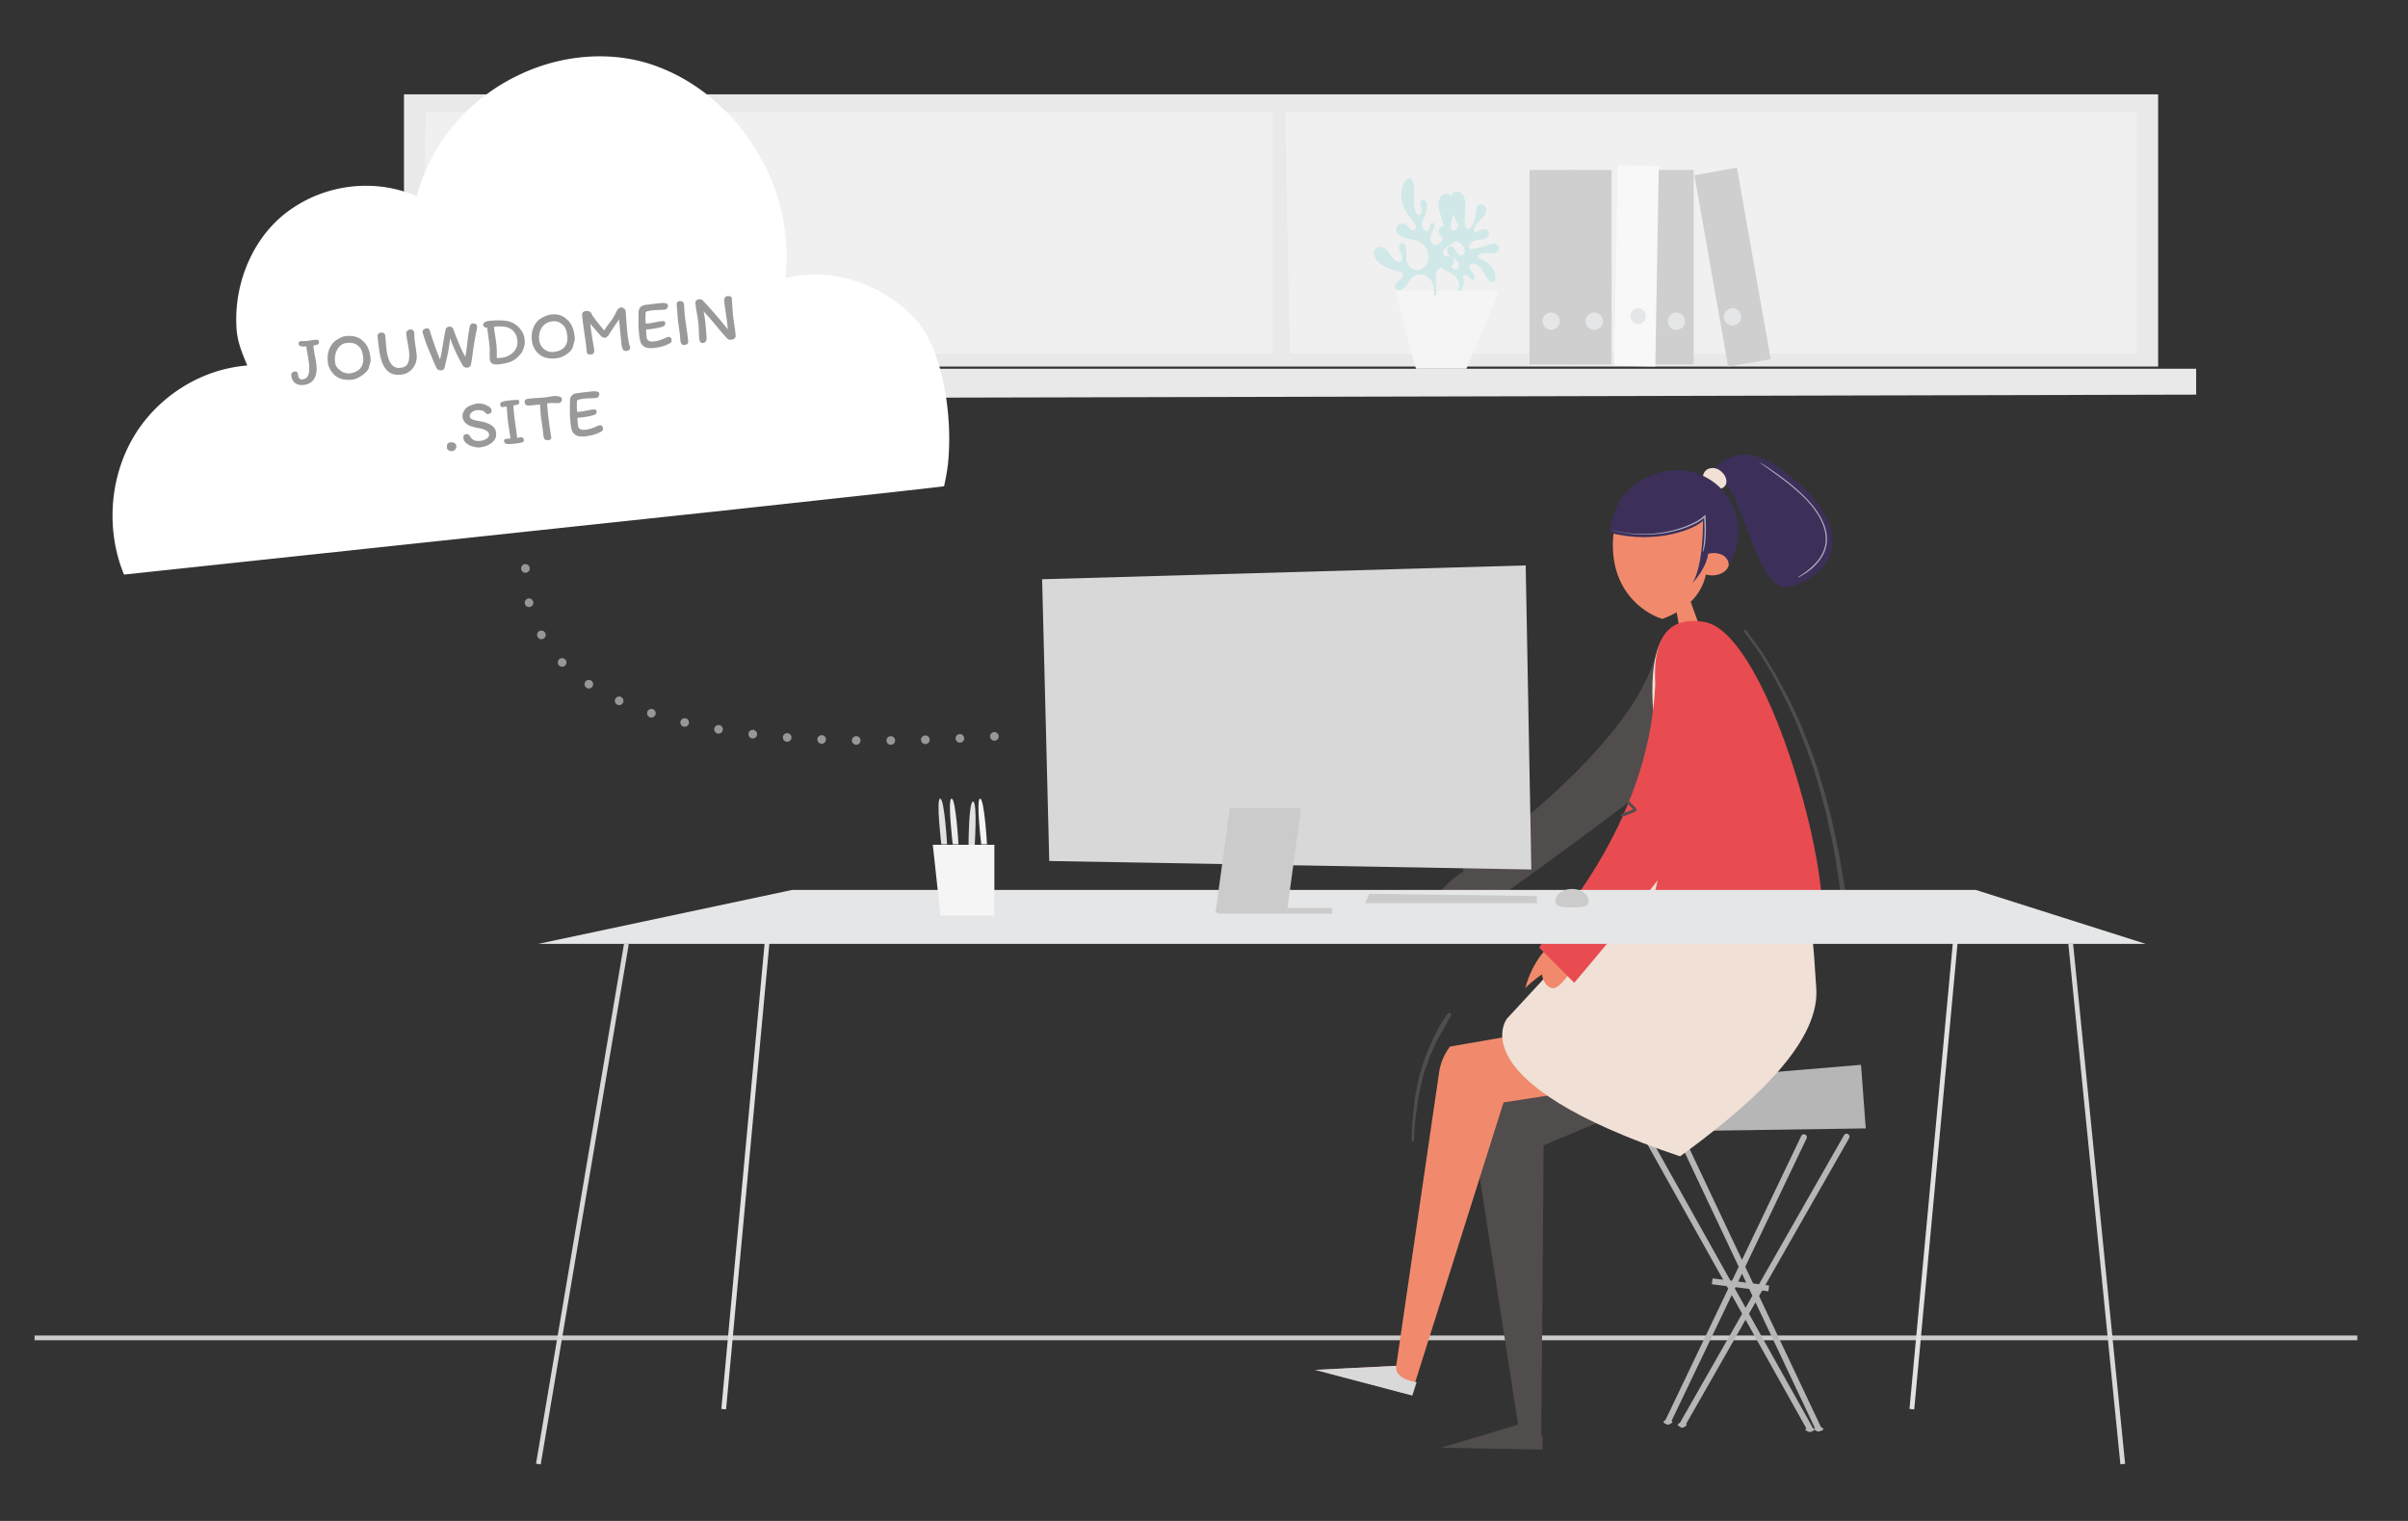 <svg xmlns="http://www.w3.org/2000/svg" width="418" height="264"><rect width="100%" height="100%" fill="#333333" stroke="none"/><g fill="none" fill-rule="evenodd"><path stroke="#CBCBCB" stroke-width=".825" d="M6 232.221h403.207"/><path fill="#B6B6B6" d="M281.55 188.299l.409 8.175 41.91-.612-.818-11.037z"/><path stroke="#B6B6B6" stroke-linecap="round" stroke-width="1.025" d="M286.148 197.908c18.45 32.963 27.719 49.521 27.804 49.675.086.153.159.308.22.466M320.545 197.295l-28.53 50.013M313.134 197.397l-23.601 49.372M292.129 198.164l23.52 49.79"/><path fill="#B6B6B6" d="M290.301 246.821c0 .201-.344.364-.768.364-.425 0-.768-.163-.768-.364 0-.2.343-.363.768-.363.424 0 .768.162.768.363m2.483.487c0 .2-.345.363-.769.363-.424 0-.768-.163-.768-.363 0-.2.344-.363.768-.363.424 0 .769.163.769.363m22.155.814c0 .2-.344.363-.768.363-.425 0-.768-.163-.768-.363 0-.2.343-.363.768-.363.424 0 .768.163.768.363m1.56-.073c0 .2-.345.363-.769.363-.424 0-.768-.163-.768-.363 0-.2.344-.363.768-.363.424 0 .769.163.769.363"/><path stroke="#B6B6B6" stroke-width="1.025" d="M297.22 222.41l9.814 1.226"/><path fill="#F18A6D" d="M294.778 88.644c4.584 6.65 2.053 7.318 1.828 7.363h-.004l.186-.033c.134-.02.27-.034.411-.04 1.557-.069 2.856.757 2.902 1.844.047 1.087-1.177 2.023-2.734 2.092a3.817 3.817 0 01-1.244-.153 9.235 9.235 0 01-2.64 4.745l2.64 7.308s-1.294 1.61-3.75 1.257c-.456-2.038-.95-4.64-1.33-6.748-.703.403-1.503.782-2.414 1.125-.207.078-6.759-1.989-8.327-9.457-.704-3.35-.17-7.246.722-8.876 0 0 8.964-7.376 13.754-.427z"/><path fill="#3C305A" d="M296.784 82.048c3.515-3.513 7.561-5.646 16.235 2.603 9.026 8.587 4.579 15.157-2.194 17.146-6.493 1.907-8.259-19.838-14.034-19.699zm3.316 15.895c.028-.015-.212-2.488-3.573-1.84l-.014.018c-.028.315-.297 2.416-2.735 5.12 1.969-3.122 1.84-10.851 1.84-10.851l.027-.028c-1.185 1.32-7.932 4.273-16.196 2.103.269-3.44 2.02-8.576 8.719-10.435 9.061-2.515 17.233 6.926 11.932 15.913z"/><path fill="#FFF" fill-opacity=".6" d="M305.625 80.422c-.151-.107-.065-.123.134 0a53.1 53.1 0 014.937 3.49c1.547 1.257 3.039 2.61 4.294 4.255.748.985 1.4 2.07 1.794 3.265.397 1.188.494 2.508.139 3.73-.32 1.124-.99 2.115-1.784 2.94l-.623.592c-.218.184-.451.347-.677.519-.441.36-.943.618-1.419.906-.411.24-.334.07.025-.167a13 13 0 002.828-2.33c.816-.91 1.429-2.033 1.596-3.25.18-1.214-.07-2.459-.55-3.582-.481-1.129-1.174-2.158-1.95-3.102-2.23-2.743-6.1-5.372-8.744-7.266zm-9.602 8.911l.02.279c.116 1.654.126 3.27-.077 4.774-.15 1.07-.386 1.516-.397 1.404-.015-.102.137-.752.24-1.982.117-1.375.086-2.774-.01-4.178l.015.242-.038.035c-.385.332-.81.594-1.249.828l-.264.137c-.62.316-1.266.58-1.921.81-1.314.454-2.676.77-4.053.949a23.478 23.478 0 01-4.145.134 23.374 23.374 0 01-4.059-.645c-.398-.092-.385-.117.008-.031.617.131 1.244.29 1.899.366.648.112 1.317.162 1.994.209 1.355.062 2.753.027 4.146-.168 1.39-.2 2.775-.53 4.097-1.002.661-.236 1.305-.51 1.919-.826.61-.314 1.21-.676 1.671-1.132l.204-.203z"/><path fill="#F0E0D6" d="M297.347 81.236c1.122 0 2.336 1.226 2.336 2.304 0 .677-.37 1.071-.924 1.271a10.769 10.769 0 00-3.135-2.208c.148-.837.756-1.367 1.723-1.367z"/><g><path fill="#514D4C" d="M301.991 176.255c5.066 5.738-4.212 10.054-4.212 10.054L267.955 198.8l-.408 50.412c.095-.008.164-.017.202-.022l.031-.004s-.028 2.107-.028 2.425l-17.608-.326 13.354-3.99.003.014.028-.009-7.909-50.922a9.25 9.25 0 01.504-4.728l34.53-15.272s7.523-4.445 11.337-.124zm-50.357-.453l.09.007c.125.039.185.158.178.313a.935.935 0 01-.14.411l-.648 1.09-.095.172-.223.43-.103.19-.637 1.091-.648 1.18-.105.211-.19.397-.143.3a6.042 6.042 0 00-.08.178l-.089.21-.166.419-.082.198-.08.176-.204.418-.112.241-.044.105a4.17 4.17 0 00-.025.07l-.049.147-.166.564-.056.178-.038.109-.207.53a9.748 9.748 0 00-.07.184l-.055.162-.049.157-.34 1.055a4.458 4.458 0 00-.041.155l-.041.174-.127.6-.274 1.127-.26 1.24-.149.776-.033.204-.147 1.255-.02.144-.1.624-.021.152-.03.278-.021.158-.112.725-.02.16c-.02.185-.037.379-.054.617l-.115 1.647-.009.266-.016.872c-.007.352-.427.357-.43 0v-.09l.005-.185.038-.744.033-1.272.01-.18.018-.198.05-.492.134-1.404c.006-.097.012-.19.02-.288l.027-.315.054-.541.124-1.13c.01-.115.023-.217.043-.345l.134-.798.223-1.117c.039-.213.082-.43.129-.656l.1-.468.134-.612.055-.243.068-.265.052-.175.254-.78.149-.508c.074-.248.147-.47.225-.68l.35-1.076.095-.236.189-.43.112-.258.144-.36c.104-.255.219-.515.345-.786l.045-.097.269-.63.097-.211.122-.242.186-.356.356-.663.092-.184.134-.281c.103-.218.165-.336.246-.472l.347-.58.133-.215.252-.393.144-.218.372-.551.117.078-.115-.08c.155-.222.31-.335.485-.34z"/><path fill="#F18A6D" d="M260.996 191.35l-16.032 50.773-16.578-4.325 13.98-.714 7.451-50.978a9.658 9.658 0 011.886-4.44l37.825-6.59s8.572-2.515 10.971 2.552c3.187 6.728-7.04 8.704-7.04 8.704l-32.463 5.019z"/><path fill="#D9D9D9" d="M242.338 237.07l-14.062.702 16.887 4.465c.094-.306.745-2.332.745-2.332s-3.789-.347-3.57-2.834"/></g><g><path fill="#514D4C" d="M291.06 108.875c3.18-1.61 6.91-.45 8.331 2.592.774 1.658.697 3.529-.042 5.151l.001.01c-3.069 6.48-6.84 14.085-8.934 16.305-3.856 4.09-33.478 25.183-33.478 25.183l-.668-1.625c-.98.669-2.42 1.463-3.083.91-1.059-.883-.643-2.723-.643-2.723s-1.67.38-3.294 1.155c1.963-2.798 4.05-4.146 4.856-4.596l-.387-.935c2.347-1.335 29.668-20.496 33.809-37.068a6.818 6.818 0 013.531-4.36z"/><path fill="#F0E0D6" d="M315.29 171.663c.59 9.996-12.72 21.08-23.647 29.05-38.704-12.977-30.052-23.905-30.052-23.905l29.539-31.93s-11.952-39.671 3.995-36.736c0 0 16.442.527 20.165 63.521"/><path fill="#F18A6D" d="M268.216 164.937s-2.268 2.208-3.453 6.587c1.346-1.371 2.886-2.383 2.886-2.383s.268 1.923 1.663 2.357c1.396.434 3.496-3.173 3.496-3.173l-4.592-3.388z"/><path fill="#E94C50" d="M287.336 118.69c-.356-5.751.9-12.087 8.58-10.722 9.716 1.727 20.312 36.23 20.46 50.692-18.559 5.982-29.575-1.792-29.575-1.792.35-1.4.66-2.752.936-4.053-6.02 7.9-14.472 17.772-14.472 17.772l-6.068-6.091c1.614-3.353 18.9-20.548 20.124-45.438z"/><path fill="#514D4C" fill-rule="nonzero" d="M303.264 109.596l.285.386 1.082 1.517.875 1.198.208.29c.223.314.383.555.535.811l.106.183 1.47 2.419.305.494.136.229.166.295.618 1.18 1.331 2.432.112.213c.11.213.22.438.362.738l.643 1.37.814 1.743.305.686.972 2.483.435 1.058c.083.207.152.379.215.542l.144.386.176.503.884 2.511.078.217c.087.25.165.504.27.877l.297 1.057.598 1.986.255.895.681 2.53c.093.341.165.639.261 1.072l.28 1.297.478 2.137.05.23.632 3.127.081.45.3 1.857.235 1.32c.077.436.14.81.2 1.172l.122.787.082.59.227 1.773.32 2.816.018.236c.03.511-.015.763-.191.842-.16.053-.269-.074-.366-.308a2.982 2.982 0 01-.177-.679l-.02-.141-.364-2.672-.417-2.672-.064-.432-.196-1.425-.053-.361-.126-.766-.264-1.719a28.898 28.898 0 00-.105-.616l-.53-2.832-.07-.335a28.404 28.404 0 00-.055-.251l-.344-1.478-.096-.446-.27-1.347-.058-.281a17.094 17.094 0 00-.108-.475l-.14-.544-.1-.371-.402-1.423-.295-1.118c-.169-.634-.34-1.253-.516-1.866l-.076-.253a24.57 24.57 0 01-.039-.135l-.317-1.127-.089-.302a12.891 12.891 0 00-.16-.5l-.95-2.69-.11-.331c-.13-.383-.272-.769-.472-1.282l-.342-.865-.956-2.476-.142-.332a31.391 31.391 0 00-.075-.17l-.87-1.915-.617-1.322-.162-.34c-.076-.157-.146-.3-.217-.438l-1.286-2.486-.723-1.443-.088-.167a11.664 11.664 0 00-.16-.283l-.358-.607-1.405-2.285a15.867 15.867 0 00-.9-1.41l-.562-.793-1.625-2.224c-.123-.182-.162-.319-.05-.412.136-.11.271-.004.434.211zm17.39 50.603l-.028-.069-.006.097.037-.008-.003-.02zm-37.832-21.111c.165.188.336.366.531.558l.355.346.053.054.099.106c.07.077.112.13.159.213l.035.067.016.036a.318.318 0 01.009.131.277.277 0 01-.118.195l-.045.032-.03.019-.08.045-.149.073c-.197.095-.403.18-.761.322l-.383.15-.257.097c-.258.09-.47.142-.688.16-.253.02-.3-.311-.096-.402l.183-.08c.157-.067.327-.133.54-.211l.752-.275a10 10 0 00.309-.121l.138-.059.128-.06-.036-.038-.04-.04-.35-.332c-.293-.28-.478-.525-.576-.8-.062-.17.155-.343.302-.186z"/></g><g><path stroke="#E1E1E1" stroke-width=".825" d="M133.485 160.074l-7.86 84.521M339.735 160.074l-7.86 84.521"/><path stroke="#D8D8D8" stroke-width=".825" d="M108.737 163.829l-15.285 90.295M359.453 163.829l9.031 90.295"/><path fill="#E5E6E7" d="M137.504 154.47h205.467l29.482 9.359H93.452z"/></g><g><path fill="#E9E9EA" d="M70.126 16.375v47.25h304.5v-47.25z"/><path fill="#F0F0F0" d="M73.876 19.375l-.75 42h147.75v-42zM223.126 19.375l.75 42h147v-42z"/><path fill="#E9E9EA" d="M381.226 64v4.5l-316.43.75-.82-5.25z"/></g><g><path fill="#D8D8D8" d="M180.9 100.542l83.942-2.399.98 52.778-83.684-1.47z"/><path fill="#CBCBCB" d="M213.477 140.275h12.375l-2.475 18.15h-12.375z"/><path fill="#CBCBCB" d="M211.425 157.6h19.8v1h-19.8z"/></g><g><path fill="#E1E1E1" d="M163.402 146.545s-.948-7.92-.199-7.92c.748 0 1.197 7.92 1.197 7.92h-1.247"/><path fill="#F5F5F5" d="M170.333 146.545s-.949-7.92-.2-7.92c.749 0 1.197 7.92 1.197 7.92h-1.247"/><path fill="#E1E1E1" d="M168.128 146.91s.003-7.887.79-7.79c.787.098.258 7.92.258 7.92l-1.31-.162"/><path fill="#ECECEC" d="M165.382 146.545s-.947-7.92-.2-7.92c.749 0 1.198 7.92 1.198 7.92h-1.247"/><path fill="#F5F5F5" d="M163.254 158.92l-1.329-12.282h10.688v12.282z"/><path fill="#CBCBCB" d="M237.653 155.125l29.113.413v1.237H237zM272.888 157.5c1.594 0 2.887.002 2.887-1.137 0-1.14-1.293-2.063-2.887-2.063-1.595 0-2.888.923-2.888 2.063 0 1.139 1.293 1.137 2.888 1.137z"/></g><g><path fill="#F5F5F5" d="M242.25 50.5l3.538 13.5h8.77l5.692-13.5z"/><path fill="#D0E8E8" d="M253.021 50.408c.433-.545.365-1.36-.004-1.948-.37-.588-.982-.983-1.608-1.293-.486-.24-1.022-.463-1.316-.915-.294-.452-.156-1.211.378-1.316.532-.104.923.464 1.172.94.25.475.7 1.02 1.213.848.567-.193.484-1.065.058-1.481-.427-.416-1.043-.605-1.453-1.037-.409-.432-.415-1.325.17-1.45.494-.106.865.418 1.117.851.25.434.73.91 1.178.683.3-.151.379-.545.328-.873a1.812 1.812 0 00-.735-1.19c-.506-.36-1.154-.437-1.768-.536-.615-.099-1.267-.252-1.688-.706-.42-.454-.446-1.301.097-1.603.442-.245 1.007-.02 1.396.303.389.322.704.743 1.157.97.155.077.335.13.503.087.288-.075.436-.411.404-.703-.032-.292-.197-.551-.348-.805a11.711 11.711 0 01-1.439-3.777c-.153-.8-.091-1.846.676-2.143.482-.186 1.054.053 1.374.454.321.401.434.928.467 1.438.09 1.361-.309 2.756.032 4.078.052.205.162.439.374.464.132.016.257-.06.36-.142.954-.759.983-2.145 1.175-3.34.03-.193.07-.392.188-.55.336-.451 1.147-.251 1.392.255.244.506.05 1.124-.283 1.578-.334.453-.792.802-1.164 1.226-.371.424-.663.978-.557 1.529.423.05.818-.191 1.205-.366.388-.175.892-.273 1.206.011.47.427.023 1.247-.57 1.478-.596.23-1.276.151-1.873.377-.596.225-1.056 1.035-.596 1.472a15.716 15.716 0 002.906-.69c.43-.147.88-.316 1.33-.241.449.074.874.503.755.938-.054.194-.204.35-.378.457-.862.524-2.086-.124-2.962.377-.114.065-.222.156-.259.28-.09.313.29.539.591.67 1.28.55 2.401 1.733 2.38 3.112-.004.26-.07.552-.294.686-.324.192-.733-.066-.973-.355-.415-.5-.657-1.114-1.01-1.656-.354-.543-.882-1.044-1.534-1.09-.167-.013-.344.01-.48.107-.403.29-.15.921.161 1.307.31.386.664.923.367 1.32-.047.063-.114.117-.193.126-.113.013-.214-.07-.29-.154-.203-.223-.355-.502-.615-.655-.261-.152-.688-.08-.744.214-.019.1.01.201.032.3a2.571 2.571 0 01-.523 2.171"/><path fill="#D0E8E8" d="M248.895 51.25c.209-1.072-.079-2.276-.85-3-.772-.723-2.033-.844-2.837-.161-.444.377-.712.935-1.064 1.41-.352.475-.874.898-1.436.812-.187-.029-.375-.122-.478-.29-.191-.315-.017-.747.242-1.001.258-.255.592-.414.833-.687.241-.274.355-.744.106-1.01-.147-.155-.37-.188-.575-.222a7.554 7.554 0 01-3.158-1.307c-.432-.307-.85-.682-1.06-1.189-.209-.506-.15-1.173.253-1.522.55-.473 1.399-.14 1.897.394s.825 1.243 1.384 1.704c.291.24.715.4 1.02.178.327-.238.313-.766.159-1.156-.154-.39-.412-.743-.464-1.162-.052-.419.246-.93.636-.846.233.05.387.291.47.529.343.976-.073 2.135.34 3.08.404.924 1.584 1.308 2.45.873.866-.435 1.34-1.55 1.18-2.554-.161-1.005-.888-1.854-1.777-2.233-1.172-.5-2.675-.321-3.51-1.329-.176-.212-.31-.477-.314-.76-.008-.498.42-.928.886-.988.465-.06.931.19 1.247.56.274.32.583.78.97.648.272-.092.386-.46.317-.754-.068-.294-.266-.531-.453-.76-.788-.965-1.503-2.034-1.851-3.258-.348-1.224-.286-2.63.39-3.686.23-.357.64-.694 1.007-.512.206.102.321.338.398.567.565 1.672-.13 3.63.53 5.262.078.192.193.393.381.453.348.11.643-.345.623-.73-.02-.386-.215-.74-.25-1.125-.034-.384.217-.857.574-.792.123.022.23.106.315.203.474.54.358 1.409.092 2.09-.267.682-.661 1.345-.657 2.083.002.306.083.626.293.834.21.207.568.258.781.054.197-.189.21-.505.284-.776.073-.271.314-.558.56-.453.227.098.24.437.176.688-.138.54-.45 1.016-.587 1.556-.138.54-.028 1.23.448 1.467.355.178.79.03 1.097-.228.748-.63.914-1.785.75-2.784-.166-1-.596-1.926-.83-2.91-.132-.557-.2-1.151-.044-1.702.154-.55.571-1.046 1.106-1.133.711-.115 1.377.537 1.569 1.275.191.739.024 1.526-.181 2.26-.206.734-.453 1.477-.42 2.242.007.178.036.37.158.491.315.317.792-.119 1.023-.51.231-.39.71-.823 1.023-.505a.651.651 0 01.152.34c.16.833-.327 1.67-.95 2.203-.622.534-1.378.858-2.048 1.322-.28.195-.557.43-.677.763-.12.332-.019.777.29.913.228.1.488.011.734.03.358.028.686.314.782.682.096.369-.046.794-.339 1.014-.613.462-1.54-.031-2.186.375-.586.37-.621 1.242-.586 1.966l.132 2.69"/><path fill="#CFCFCF" d="M272.25 63.25h7.5V29.5h-7.5zM286.5 63.25h7.5V29.5h-7.5zM299.987 63.645l7.386-1.303-5.86-33.237-7.386 1.303z"/><path fill="#E5E6E7" d="M278.25 55.75a1.5 1.5 0 11-3 0 1.5 1.5 0 013 0m14.25 0a1.5 1.5 0 11-3 0 1.5 1.5 0 013 0M302.227 54.74a1.5 1.5 0 11-2.955.52 1.5 1.5 0 012.955-.52"/><path fill="#F8F8F8" d="M280.2 63.489l7.14.125.607-34.802-7.139-.125z"/><path fill="#E5E6E7" d="M285.707 54.882c-.013.759-.624 1.364-1.363 1.35-.738-.012-1.328-.638-1.314-1.396.013-.76.624-1.364 1.362-1.35.74.012 1.328.637 1.315 1.396"/><path fill="#CFCFCF" d="M265.5 63.25h7.5V29.5h-7.5z"/><path fill="#E5E6E7" d="M270.75 55.75a1.5 1.5 0 11-3 0 1.5 1.5 0 013 0"/></g><g><path stroke="#979797" stroke-dasharray="0 6" stroke-linecap="round" stroke-linejoin="round" stroke-width="1.5" d="M172.613 127.818c-56.74 3.773-83.821-6.944-81.244-32.152"/><path fill="#FFF" d="M163.212 84.486l-2.021.24-7.873.881-29.54 3.215C98.48 91.52 62.93 95.315 21.803 99.703l-.276.03-.107-.265c-2.89-7.197-2.514-16.026 1.507-23.172 4.006-7.125 11.643-12.198 19.99-12.852-.84-2.103-1.706-3.978-1.856-6.426-.538-8.15 3.122-16.46 9.62-20.813 6.405-4.404 14.802-5.149 21.623-2.15 2.7-9.593 9.225-16.834 17.292-20.81 8.086-4.034 17.464-4.601 25.219-1.421 7.785 3.116 13.732 9.19 17.37 15.838 3.72 6.68 4.92 14.141 4.113 20.746l.01-.149c4.168-.925 7.998-.763 11.659.346 3.67 1.113 6.88 2.975 9.409 5.259 1.26 1.138 2.378 2.397 3.186 3.78a23.289 23.289 0 011.922 4.172c.979 2.772 1.501 5.413 1.836 7.792.652 4.772.478 8.52.229 11.016a41.844 41.844 0 01-.666 3.764s-.219.041-.671.098z"/><path fill="#999" fill-rule="nonzero" d="M52.653 66.825c.867-.09 1.49-.44 1.868-1.047.38-.607.514-1.427.405-2.462a10.96 10.96 0 00-.124-.837l-.114-.622a17.208 17.208 0 01-.293-1.875l.543-.118a.842.842 0 00.348-.187c.076-.077.106-.198.088-.365-.017-.16-.086-.26-.207-.304-.121-.044-.325-.05-.611-.02-.143.014-.357.045-.642.091-.22.047-.462.085-.724.112a3.079 3.079 0 01-.458.012 2.23 2.23 0 01-.228.006c-.105 0-.201.003-.289.012-.143.015-.245.058-.306.13-.06.07-.08.205-.06.404.035.334.478.456 1.33.367.033.318.108.8.224 1.448.12.68.2 1.21.24 1.592.083.787.047 1.419-.109 1.893-.155.475-.51.742-1.068.8-.223.024-.394-.04-.515-.193-.12-.152-.2-.411-.238-.777a.498.498 0 00-.151-.286.412.412 0 00-.362-.119c-.215.023-.38.095-.497.215a.53.53 0 00-.146.444c.066.629.297 1.081.692 1.357.395.276.863.386 1.404.33zm8.465-.926c.318-.033.68-.152 1.085-.355a5.295 5.295 0 001.11-.744c.336-.293.568-.587.698-.882.009-.146.06-.348.153-.607.072-.233.123-.423.151-.571.03-.148.034-.31.016-.484-.088-.836-.261-1.511-.52-2.027-.26-.516-.664-.974-1.213-1.375-.305-.225-.684-.38-1.135-.466a5.083 5.083 0 00-1.477-.044c-.262.028-.556.121-.881.28a5.902 5.902 0 00-.925.562c-.482.388-.836.898-1.064 1.53-.227.63-.298 1.352-.213 2.163.032.303.115.608.247.916.133.307.307.599.52.874.764.982 1.913 1.392 3.448 1.23zm-.452-1.086a1.42 1.42 0 01-.411-.011 12.312 12.312 0 01-.706-.174c-.44-.283-.772-.554-.997-.812-.224-.258-.358-.602-.404-1.031a3.83 3.83 0 01.13-1.474c.138-.48.37-.885.698-1.214a1.975 1.975 0 011.231-.57c.326-.034.634-.03.924.012.29.042.535.129.734.26.38.243.655.531.827.867.172.336.29.806.353 1.411.08.764-.095 1.39-.526 1.877-.432.488-1.05.774-1.853.859zm8.96.216a2.882 2.882 0 001.529-.607c.43-.343.748-.768.952-1.276a3.25 3.25 0 00.22-1.574 20.238 20.238 0 00-.087-.715 50.29 50.29 0 00-.085-.582c-.1-.65-.167-1.125-.198-1.427a6.652 6.652 0 01-.023-.444c.006-.17-.003-.37-.027-.6a.836.836 0 00-.187-.464c-.106-.125-.282-.175-.529-.15-.143.016-.296.088-.46.218-.163.13-.235.286-.216.47.035.333.114.856.237 1.567.125.646.21 1.197.258 1.65.076.724.02 1.345-.166 1.864a1.128 1.128 0 01-.507.632c-.238.138-.545.226-.919.266-.215.022-.436 0-.665-.07a1.39 1.39 0 01-.57-.32 3.132 3.132 0 01-.449-.537c-.101-.163-.206-.407-.312-.734-.165-.497-.287-1.124-.367-1.88l-.086-.932a37.724 37.724 0 00-.09-1.088c-.044-.422-.317-.607-.818-.554a.59.59 0 00-.383.21c-.111.123-.16.25-.147.377.106 1.01.208 1.844.305 2.501.097.658.225 1.24.383 1.746.267.857.673 1.504 1.217 1.941.545.438 1.275.608 2.19.512zm11.511-1.222a.767.767 0 00.371-.141.556.556 0 00.222-.307c.1-.429.202-1.063.306-1.903.019-.13.04-.293.064-.489.023-.195.058-.424.102-.686.178-1.145.35-2.108.517-2.89.076-.346.11-.555.103-.626-.026-.255-.105-.428-.235-.519-.13-.09-.33-.122-.601-.093-.112.011-.21.076-.294.193a1.044 1.044 0 00-.171.435 60.944 60.944 0 00-.32 2.012l-.096.807c-.114 1.057-.226 1.83-.336 2.315a16.044 16.044 0 01-.966-1.961c-.332-.786-.67-1.631-1.015-2.536l-.134-.36a.63.63 0 00-.245-.27.658.658 0 00-.445-.092.831.831 0 00-.388.15.465.465 0 00-.215.312 48.828 48.828 0 00-.405 2.226c-.134.794-.24 1.411-.318 1.85-.08.438-.17.82-.272 1.144-.748-1.908-1.34-3.591-1.774-5.05a.442.442 0 00-.235-.283.601.601 0 00-.308-.058.978.978 0 00-.485.202c-.157.117-.226.259-.209.426.015.135.134.54.357 1.217.224.676.475 1.334.75 1.973l.406.983c.26.64.467 1.137.621 1.49.154.355.292.614.414.778.056.074.154.134.296.18.141.045.284.06.427.045a.622.622 0 00.335-.137.664.664 0 00.21-.306c.015-.082.034-.166.058-.253.023-.087.045-.18.067-.279.19-.784.356-1.53.495-2.236a27.18 27.18 0 00.347-2.377c.294.878.676 1.801 1.148 2.769.472.968.852 1.674 1.14 2.118a.675.675 0 00.302.18.963.963 0 00.41.047zm5.414-.569c.756-.08 1.37-.202 1.844-.368.473-.167.845-.357 1.116-.57a5.51 5.51 0 00.814-.81c.266-.301.47-.683.61-1.144.14-.461.19-.895.147-1.3-.058-.55-.193-1.01-.405-1.382a4.296 4.296 0 00-.76-.981 3.753 3.753 0 00-2.065-.99c-.797-.117-1.732-.12-2.806-.007-.446.047-.755.13-.927.249-.173.118-.25.273-.23.464.013.12.07.23.169.332.099.102.26.142.483.118.07.436.142.913.216 1.432.075.519.152 1.156.232 1.912.02.19.025.544.014 1.06-.008.532 0 .91.023 1.132.035.334.175.573.419.716.244.143.613.19 1.106.137zm.496-1.138c-.35.037-.622.05-.816.038a16.2 16.2 0 00.006-1.147c-.011-.45-.034-.837-.068-1.163a36.455 36.455 0 00-.21-1.535l-.063-.367c-.05-.325-.1-.73-.151-1.215a8.11 8.11 0 011.552-.037c.43.04.799.136 1.105.289.431.203.76.487.988.849.227.362.369.814.426 1.355.054.517-.041.987-.286 1.411-.245.424-.591.77-1.038 1.038-.446.269-.928.43-1.445.484zm9.503.1c.358-.038.747-.156 1.17-.353a4.406 4.406 0 001.116-.738c.323-.296.524-.6.604-.915l.115-.398a6.51 6.51 0 00.182-.677 1.95 1.95 0 00.023-.587c-.088-.836-.262-1.511-.52-2.027-.26-.516-.664-.974-1.213-1.375a2.795 2.795 0 00-1.046-.48c-.384-.09-.83-.107-1.34-.053-.286.03-.627.13-1.023.3-.397.17-.733.359-1.009.565-.482.388-.836.898-1.064 1.53-.227.63-.298 1.352-.213 2.164.034.318.12.645.26.98.14.335.316.632.528.892.414.487.905.823 1.476 1.009.57.185 1.222.24 1.954.162zm-.443-1.112a2.192 2.192 0 01-1.172-.19 2.301 2.301 0 01-.912-.756 2.29 2.29 0 01-.426-1.12 3.544 3.544 0 01.162-1.56c.167-.477.432-.863.795-1.158.363-.296.8-.47 1.309-.524a2.63 2.63 0 01.78.02c.226.045.443.137.65.276.38.242.656.53.828.866.172.336.29.807.353 1.411.082.78-.08 1.408-.484 1.885-.404.477-1.032.76-1.883.85zm12.682-.187a.85.85 0 00.416-.17c.135-.099.196-.244.184-.436-.204-.558-.369-1.441-.496-2.65-.04-.383-.071-.72-.094-1.01a69.37 69.37 0 01-.055-.749 56.274 56.274 0 00-.161-1.998c-.011-.103-.106-.22-.284-.35-.179-.13-.324-.19-.435-.178a.953.953 0 00-.42.147.862.862 0 00-.284.277c-.245.5-.475.931-.69 1.292-.216.36-.494.755-.835 1.185-.2.246-.451.61-.754 1.093-.45-.524-.91-1.087-1.384-1.688-.474-.602-.757-1.04-.85-1.31a.793.793 0 00-.4-.309 1.102 1.102 0 00-.496-.068c-.517.054-.75.32-.7.797.04.39.082.75.125 1.08.042.329.08.616.115.862l.111.833.092.642c.133.887.233 1.64.298 2.261.032.31.052.533.058.67a.42.42 0 00.247.336c.14.065.313.087.52.066.206-.022.35-.104.432-.245a.804.804 0 00.093-.498 23.402 23.402 0 00-.256-1.627 55.737 55.737 0 01-.42-2.972c.212.267.547.659 1.003 1.174l.659.751c.148.185.295.323.441.412.146.09.323.123.53.101.087-.009.192-.08.315-.214l.2-.166c.436-.745 1.058-1.675 1.866-2.79.104 1.292.236 2.706.398 4.242.043.413.126.726.25.939.122.212.343.301.66.268zm4.71-.495a8.397 8.397 0 001.572-.31 5.24 5.24 0 001.201-.512.854.854 0 00.27-.24c.045-.073.059-.193.041-.36a.676.676 0 00-.153-.364.382.382 0 00-.358-.138c-.191.02-.44.107-.745.26-.331.14-.625.25-.882.334a4.919 4.919 0 01-.982.187c-.748.079-1.151-.164-1.21-.729a27.737 27.737 0 01-.106-1.352c.24-.01.428-.021.563-.035.39-.041.788-.1 1.194-.174a8.952 8.952 0 001.019-.24c.226-.072.38-.16.46-.266.082-.105.114-.245.095-.42a.305.305 0 00-.165-.248c-.098-.054-.234-.072-.41-.053-.302.031-.662.09-1.08.173-.07.016-.231.049-.484.1-.252.05-.489.087-.712.11a4.173 4.173 0 01-.54.021c-.042-.39-.05-1-.024-1.831a.257.257 0 01.146-.22c.09-.05.247-.095.468-.134.189-.044.382-.077.581-.098.23-.024.579-.044 1.043-.061.465-.017.821-.038 1.068-.064.214-.023.368-.115.46-.278a.8.8 0 00.111-.482c-.015-.143-.083-.238-.205-.286a2.143 2.143 0 00-.548-.105 8.492 8.492 0 00-.934.062l-1.037.12c-.556.075-.957.125-1.203.151-.295.031-.556.145-.785.342-.228.197-.35.49-.366.877a45.21 45.21 0 00-.022 2.205c.012.574.05 1.155.111 1.744.058.549.142.988.253 1.318.111.33.345.598.7.802.355.204.887.268 1.595.194zm5.333-.536c.263-.028.438-.099.527-.213.088-.114.12-.29.095-.529a48.276 48.276 0 00-.29-2.19c-.03-.197-.077-.536-.143-1.016-.067-.48-.119-.898-.157-1.256l-.013-.13c-.03-.32-.06-.76-.09-1.32l-.015-.251c-.03-.279-.102-.47-.217-.575-.116-.104-.293-.144-.532-.119-.19.02-.326.075-.405.163a.488.488 0 00-.122.327c-.003.129.008.313.033.552l.064.717.101 1.425c.052.493.138 1.116.257 1.867l.037.238.151 1.553c.028.262.095.46.201.594.107.133.28.188.518.163zm3.181-.347c.231-.024.394-.104.488-.238.095-.135.146-.32.153-.553.005-.186-.018-.571-.067-1.157a73.231 73.231 0 00-.132-1.429 19.575 19.575 0 00-.316-2.09c.576.591 1.33 1.453 2.262 2.586.83 1.014 1.457 1.729 1.879 2.143.046.06.126.11.239.15.112.04.244.053.396.037.286-.03.492-.114.619-.252.126-.138.182-.27.169-.398a10.383 10.383 0 00-.05-.586 38.02 38.02 0 00-.21-1.535 42.68 42.68 0 01-.231-1.749l-.013-.128c-.025-.276-.05-.66-.074-1.154a27.299 27.299 0 00-.096-1.377.372.372 0 00-.253-.336 1.085 1.085 0 00-.5-.056.536.536 0 00-.457.307c-.09.183-.122.39-.097.62.061.589.153 1.267.274 2.035.025.166.07.483.136.95.065.468.12.905.162 1.31.024.232.039.411.044.54l-1.302-1.601c-1.349-1.58-2.41-2.764-3.185-3.551a1.218 1.218 0 00-.514-.067.793.793 0 00-.467.206.52.52 0 00-.162.464c.04.374.124.948.253 1.723.13.702.224 1.328.282 1.877.021.198.037.426.048.682.01.257.018.437.02.541.021.658.053 1.149.095 1.474.042.245.11.413.204.504.094.09.228.127.403.108zm-43.477 18.78c.191-.02.357-.124.498-.312a.806.806 0 00.18-.58.624.624 0 00-.33-.502 1.143 1.143 0 00-.7-.126c-.231.024-.397.114-.497.27-.1.155-.135.384-.103.686.02.191.128.339.324.443.196.104.405.144.628.12zm4.73-.642a4.804 4.804 0 001.05-.231c.342-.117.636-.268.882-.455.366-.264.621-.538.764-.822.143-.285.195-.614.156-.988-.045-.43-.168-.757-.369-.98-.2-.225-.508-.432-.922-.622a4.425 4.425 0 00-.722-.268 12.953 12.953 0 00-.933-.21 6.376 6.376 0 01-.802-.169 1.826 1.826 0 01-.56-.224c-.16-.1-.248-.23-.264-.389a.72.72 0 01.155-.529c.124-.162.285-.293.483-.395.199-.101.394-.162.585-.182.167-.017.348-.014.544.01.195.023.359.052.491.087.126.043.26.141.405.295.108.101.196.176.265.225.07.05.137.07.2.064.263-.028.442-.103.538-.226a.538.538 0 00.12-.398.794.794 0 00-.313-.57c-.184-.142-.461-.294-.832-.456a2.197 2.197 0 00-.658-.173 3.217 3.217 0 00-.712-.009c-.176.018-.451.094-.827.226-.377.132-.64.246-.79.342-.28.174-.51.434-.691.779-.181.344-.255.672-.223.982.035.334.172.642.41.922.24.28.58.503 1.024.665.427.156.91.278 1.45.366.375.05.75.167 1.123.353.374.186.575.422.605.709.031.294-.105.546-.409.755-.304.208-.694.338-1.172.388-.413.044-.768-.006-1.065-.147a1.368 1.368 0 01-.663-.685c-.033-.085-.114-.167-.243-.246a.578.578 0 00-.36-.1c-.215.022-.365.088-.45.198-.085.109-.117.271-.094.486.033.31.176.585.43.824.255.238.587.433.997.583.566.181 1.032.253 1.398.215zm6.07-.65a9.37 9.37 0 001.016-.15c.232-.052.392-.115.481-.189a.312.312 0 00.114-.29c-.019-.182-.085-.312-.197-.389a.629.629 0 00-.432-.087 6.633 6.633 0 00-.543.117 66.13 66.13 0 00-.263-2.047 42.443 42.443 0 01-.284-2.13 36.28 36.28 0 01-.107-1.473l.238-.037c.326-.035.542-.1.649-.195.106-.096.145-.279.117-.55-.012-.11-.14-.17-.387-.176a9.196 9.196 0 00-1.097.067c-.628.066-1.092.147-1.392.243-.3.096-.437.255-.414.478.02.199.064.327.13.384.067.058.188.077.363.059.151-.016.361-.046.63-.09l.045.658c.039.6.076 1.07.112 1.412.067.637.165 1.334.293 2.093l.207 1.402-.396.018-.252.014a.787.787 0 00-.362.11c-.083.057-.117.154-.103.289.02.183.082.315.187.396.105.082.282.126.532.132.25.005.622-.018 1.115-.07zm5.844-.615c.374-.039.544-.222.51-.548l-.06-.343c-.2-1.21-.362-2.408-.487-3.593-.104-.995-.159-1.625-.162-1.89.11-.02.273-.04.488-.063.223-.023.484-.023.784.002.34.013.597.01.772-.009a.53.53 0 00.386-.227.648.648 0 00.12-.465c-.013-.128-.05-.216-.112-.266a.727.727 0 00-.23-.12c-.318-.112-.696-.153-1.135-.123-.072.008-.242.034-.511.078-.394.074-.73.125-1.01.154-.341.036-.848.074-1.52.112-.606.048-1.017.083-1.232.105-.501.053-.734.25-.698.592.031.295.139.475.322.54.184.065.499.074.944.027l1.396-.158c.059 1.023.099 1.634.12 1.833l.012.106c.034.301.099.761.192 1.38.12.84.21 1.543.27 2.108.03.287.104.494.222.622.118.129.325.177.62.146zm6.406-.66a8.397 8.397 0 001.572-.31 5.24 5.24 0 001.201-.513.854.854 0 00.27-.24c.045-.073.059-.193.041-.36a.676.676 0 00-.153-.364.382.382 0 00-.358-.137c-.19.02-.44.106-.745.259-.331.14-.625.25-.882.334a4.919 4.919 0 01-.982.188c-.747.078-1.151-.165-1.21-.73a27.737 27.737 0 01-.106-1.352c.24-.01.428-.021.563-.035.39-.041.788-.1 1.194-.174a8.952 8.952 0 001.019-.24c.226-.072.38-.16.46-.265.082-.105.114-.246.095-.42a.305.305 0 00-.165-.249c-.098-.054-.234-.072-.41-.053-.302.032-.662.09-1.08.174l-.483.099c-.253.05-.49.087-.713.11a4.173 4.173 0 01-.54.022c-.042-.39-.05-1-.024-1.832a.257.257 0 01.146-.22c.09-.05.247-.095.468-.134.189-.044.382-.077.581-.097.231-.025.579-.045 1.044-.062.464-.017.82-.038 1.067-.064.215-.022.368-.115.46-.277a.8.8 0 00.111-.483c-.015-.143-.083-.238-.205-.286a2.143 2.143 0 00-.548-.105 8.492 8.492 0 00-.934.062l-1.037.121c-.556.074-.957.125-1.203.15-.295.031-.556.145-.785.342-.228.197-.35.49-.366.878a45.21 45.21 0 00-.022 2.204c.012.574.05 1.155.111 1.744.058.549.142.988.253 1.319.112.33.345.597.7.8.355.205.887.27 1.595.195z"/></g></g></svg>